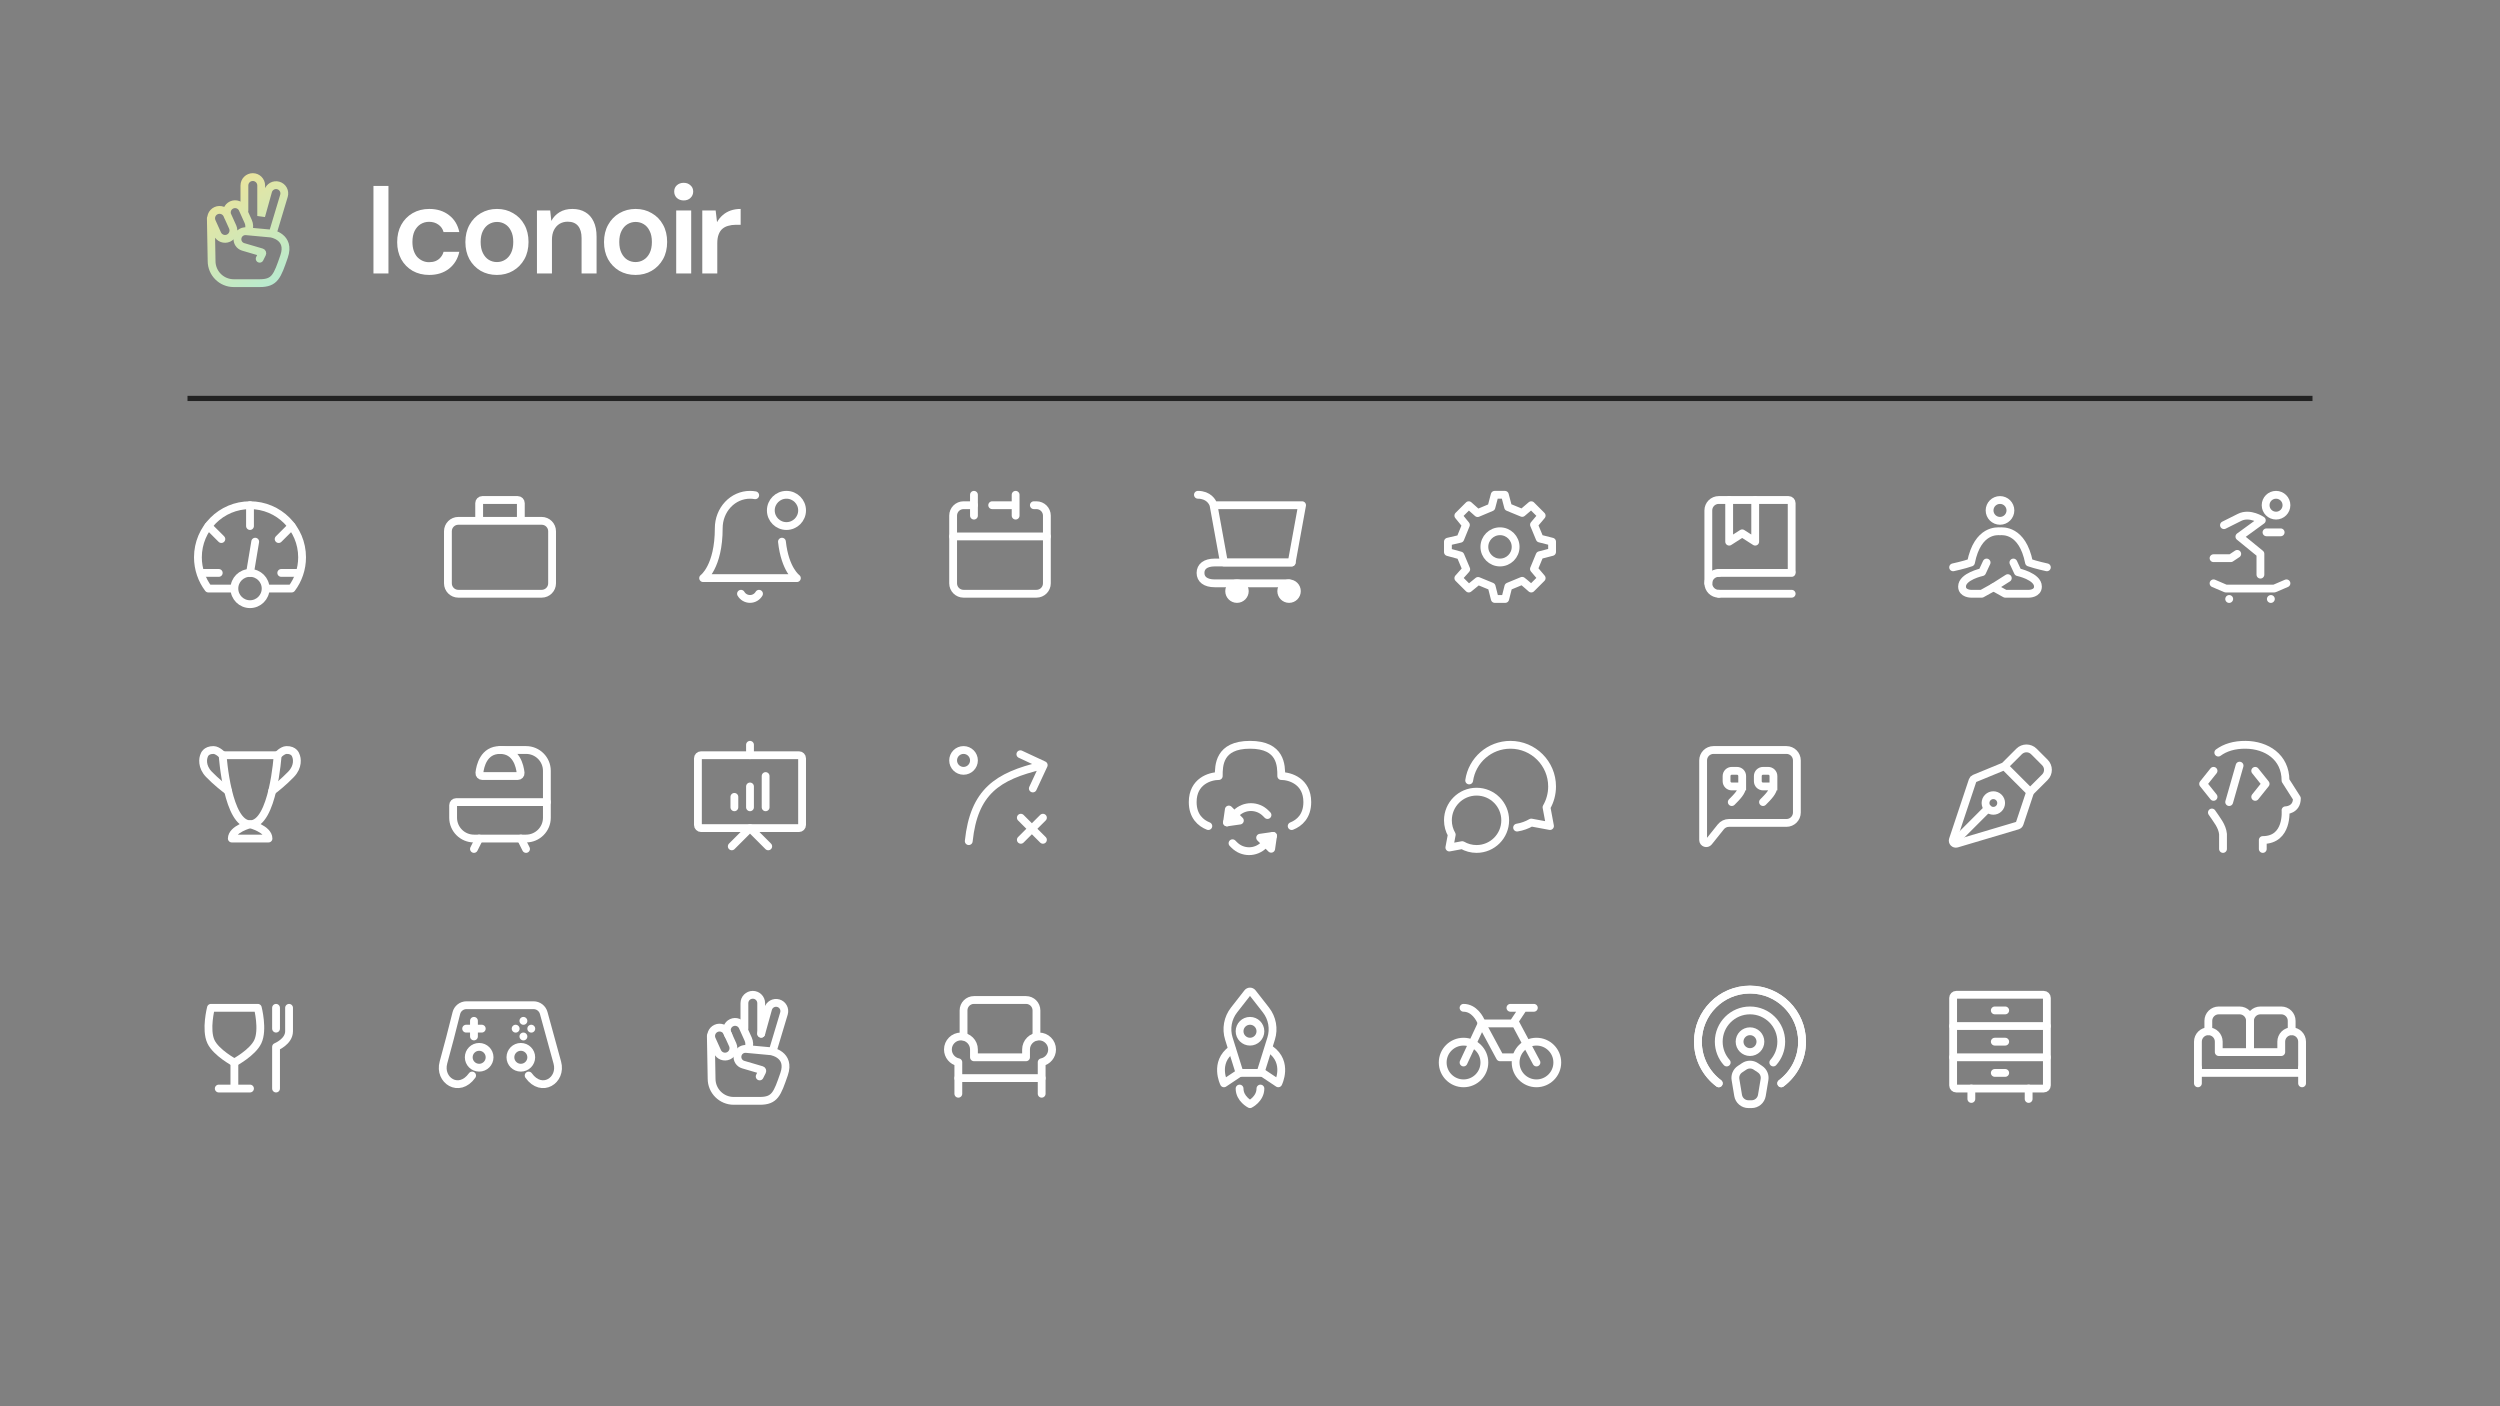 <svg width="480" height="270" viewBox="0 0 480 270" fill="none" xmlns="http://www.w3.org/2000/svg">
<rect x="0" y="0" width="480" height="270" fill="#808080" stroke="none"/>
<path d="M46.926 40.446V35.611C46.926 34.721 47.647 34 48.537 34C49.427 34 50.149 34.721 50.149 35.611V41.472L51.478 36.707C51.714 35.861 52.594 35.368 53.439 35.61C54.289 35.852 54.776 36.743 54.522 37.589L52.346 44.841M47.719 44.261C47.924 43.694 47.9 43.069 47.652 42.519L46.579 40.139C46.218 39.339 45.276 38.984 44.478 39.348C43.665 39.719 43.319 40.688 43.714 41.49L43.849 41.765M49.857 49.677L50.349 48.693C50.398 48.595 50.346 48.476 50.241 48.445L46.69 47.401C45.978 47.192 45.518 46.504 45.596 45.766C45.684 44.929 46.428 44.319 47.266 44.397L52.054 44.842C52.054 44.842 55.863 45.428 54.545 49.237C53.226 53.046 52.787 54.365 49.857 54.365C47.952 54.365 45.169 54.365 45.169 54.365H44.876C42.529 54.365 40.627 52.463 40.627 50.116L40.48 41.912M43.619 41.25L44.675 43.591C45.04 44.4 44.682 45.352 43.874 45.72C43.062 46.09 42.103 45.73 41.737 44.916L40.681 42.575C40.316 41.765 40.674 40.814 41.482 40.446C42.294 40.076 43.252 40.436 43.619 41.25Z" stroke="url(#paint0_linear_345_467)" stroke-width="1.5" stroke-linecap="round"/>
<path d="M71.704 52.5V35.7H74.584V52.5H71.704ZM82.402 52.788C81.218 52.788 80.154 52.524 79.21 51.996C78.282 51.452 77.554 50.708 77.026 49.764C76.514 48.804 76.258 47.716 76.258 46.5C76.258 45.236 76.514 44.132 77.026 43.188C77.554 42.228 78.282 41.476 79.21 40.932C80.154 40.388 81.226 40.116 82.426 40.116C83.93 40.116 85.194 40.516 86.218 41.316C87.242 42.1 87.898 43.18 88.186 44.556H85.162C85.002 43.948 84.666 43.468 84.154 43.116C83.658 42.764 83.066 42.588 82.378 42.588C81.786 42.588 81.242 42.74 80.746 43.044C80.266 43.348 79.882 43.788 79.594 44.364C79.322 44.94 79.186 45.636 79.186 46.452C79.186 47.076 79.266 47.628 79.426 48.108C79.586 48.588 79.81 48.996 80.098 49.332C80.402 49.652 80.746 49.9 81.13 50.076C81.514 50.252 81.93 50.34 82.378 50.34C82.842 50.34 83.258 50.268 83.626 50.124C84.01 49.964 84.33 49.732 84.586 49.428C84.858 49.124 85.05 48.764 85.162 48.348H88.186C87.898 49.692 87.242 50.772 86.218 51.588C85.194 52.388 83.922 52.788 82.402 52.788ZM95.403 52.788C94.251 52.788 93.211 52.524 92.283 51.996C91.371 51.452 90.651 50.708 90.123 49.764C89.611 48.804 89.355 47.708 89.355 46.476C89.355 45.212 89.619 44.108 90.147 43.164C90.675 42.204 91.395 41.46 92.307 40.932C93.235 40.388 94.275 40.116 95.427 40.116C96.579 40.116 97.611 40.388 98.523 40.932C99.451 41.46 100.171 42.196 100.683 43.14C101.211 44.084 101.475 45.188 101.475 46.452C101.475 47.716 101.211 48.82 100.683 49.764C100.155 50.708 99.427 51.452 98.499 51.996C97.587 52.524 96.555 52.788 95.403 52.788ZM95.403 50.316C95.979 50.316 96.499 50.172 96.963 49.884C97.443 49.596 97.827 49.164 98.115 48.588C98.403 48.012 98.547 47.3 98.547 46.452C98.547 45.604 98.403 44.9 98.115 44.34C97.843 43.764 97.467 43.332 96.987 43.044C96.523 42.756 96.003 42.612 95.427 42.612C94.867 42.612 94.347 42.756 93.867 43.044C93.387 43.332 93.003 43.764 92.715 44.34C92.427 44.9 92.283 45.604 92.283 46.452C92.283 47.3 92.427 48.012 92.715 48.588C93.003 49.164 93.379 49.596 93.843 49.884C94.323 50.172 94.843 50.316 95.403 50.316ZM103.094 52.5V40.404H105.638L105.854 42.42C106.222 41.716 106.75 41.156 107.438 40.74C108.126 40.324 108.942 40.116 109.886 40.116C110.862 40.116 111.694 40.324 112.382 40.74C113.07 41.14 113.598 41.732 113.966 42.516C114.35 43.3 114.542 44.276 114.542 45.444V52.5H111.662V45.708C111.662 44.7 111.438 43.924 110.99 43.38C110.542 42.836 109.878 42.564 108.998 42.564C108.422 42.564 107.902 42.7 107.438 42.972C106.99 43.244 106.63 43.644 106.358 44.172C106.102 44.684 105.974 45.308 105.974 46.044V52.5H103.094ZM122.018 52.788C120.866 52.788 119.826 52.524 118.898 51.996C117.986 51.452 117.266 50.708 116.738 49.764C116.226 48.804 115.97 47.708 115.97 46.476C115.97 45.212 116.234 44.108 116.762 43.164C117.29 42.204 118.01 41.46 118.922 40.932C119.85 40.388 120.89 40.116 122.042 40.116C123.194 40.116 124.226 40.388 125.138 40.932C126.066 41.46 126.786 42.196 127.298 43.14C127.826 44.084 128.09 45.188 128.09 46.452C128.09 47.716 127.826 48.82 127.298 49.764C126.77 50.708 126.042 51.452 125.114 51.996C124.202 52.524 123.17 52.788 122.018 52.788ZM122.018 50.316C122.594 50.316 123.114 50.172 123.578 49.884C124.058 49.596 124.442 49.164 124.73 48.588C125.018 48.012 125.162 47.3 125.162 46.452C125.162 45.604 125.018 44.9 124.73 44.34C124.458 43.764 124.082 43.332 123.602 43.044C123.138 42.756 122.618 42.612 122.042 42.612C121.482 42.612 120.962 42.756 120.482 43.044C120.002 43.332 119.618 43.764 119.33 44.34C119.042 44.9 118.898 45.604 118.898 46.452C118.898 47.3 119.042 48.012 119.33 48.588C119.618 49.164 119.994 49.596 120.458 49.884C120.938 50.172 121.458 50.316 122.018 50.316ZM129.83 52.5V40.404H132.71V52.5H129.83ZM131.27 38.484C130.742 38.484 130.302 38.324 129.95 38.004C129.614 37.668 129.446 37.26 129.446 36.78C129.446 36.284 129.614 35.884 129.95 35.58C130.302 35.26 130.742 35.1 131.27 35.1C131.798 35.1 132.23 35.26 132.566 35.58C132.918 35.884 133.094 36.284 133.094 36.78C133.094 37.26 132.918 37.668 132.566 38.004C132.23 38.324 131.798 38.484 131.27 38.484ZM134.838 52.5V40.404H137.406L137.67 42.66C137.958 42.132 138.318 41.684 138.75 41.316C139.182 40.932 139.686 40.636 140.262 40.428C140.854 40.22 141.502 40.116 142.206 40.116V43.164H141.198C140.718 43.164 140.262 43.228 139.83 43.356C139.398 43.468 139.022 43.66 138.702 43.932C138.398 44.188 138.158 44.548 137.982 45.012C137.806 45.46 137.718 46.028 137.718 46.716V52.5H134.838Z" fill="white"/>
<rect x="36" y="76" width="408" height="1" fill="#222222"/>
<path d="M48 97V101" stroke="white" stroke-width="1.5" stroke-linecap="round" stroke-linejoin="round"/>
<path d="M40 101L42.5 103.5" stroke="white" stroke-width="1.5" stroke-linecap="round" stroke-linejoin="round"/>
<path d="M53.5 103.5L56 101" stroke="white" stroke-width="1.5" stroke-linecap="round" stroke-linejoin="round"/>
<path d="M39 110H42" stroke="white" stroke-width="1.5" stroke-linecap="round" stroke-linejoin="round"/>
<path d="M48 110L49 104" stroke="white" stroke-width="1.5" stroke-linecap="round" stroke-linejoin="round"/>
<path d="M54 110H57" stroke="white" stroke-width="1.5" stroke-linecap="round" stroke-linejoin="round"/>
<path d="M44.5 113.001H40C38.744 111.329 38 109.252 38 107C38 101.477 42.477 97 48 97C53.523 97 58 101.477 58 107C58 109.252 57.256 111.329 56 113.001L51.5 113" stroke="white" stroke-width="1.5" stroke-linecap="round" stroke-linejoin="round"/>
<path d="M48 116C49.657 116 51 114.657 51 113C51 111.343 49.657 110 48 110C46.343 110 45 111.343 45 113C45 114.657 46.343 116 48 116Z" stroke="white" stroke-width="1.5" stroke-linecap="round" stroke-linejoin="round"/>
<path d="M92 100H88C86.895 100 86 100.895 86 102V112C86 113.105 86.895 114 88 114H104C105.105 114 106 113.105 106 112V102C106 100.895 105.105 100 104 100H100M92 100V96.6C92 96.269 92.269 96 92.6 96H99.4C99.731 96 100 96.269 100 96.6V100M92 100H100" stroke="white" stroke-width="1.5"/>
<path d="M150.134 104C150.716 109.376 153 111 153 111H135C135 111 138 108.867 138 101.4C138 99.703 138.632 98.075 139.757 96.874C140.883 95.674 142.409 95 144 95C144.337 95 144.672 95.03 145 95.09" stroke="white" stroke-width="1.5" stroke-linecap="round" stroke-linejoin="round"/>
<path d="M151 101C152.657 101 154 99.657 154 98C154 96.343 152.657 95 151 95C149.343 95 148 96.343 148 98C148 99.657 149.343 101 151 101Z" stroke="white" stroke-width="1.5" stroke-linecap="round" stroke-linejoin="round"/>
<path d="M145.73 114C145.554 114.303 145.302 114.555 144.998 114.729C144.695 114.904 144.35 114.997 144 114.997C143.65 114.997 143.305 114.904 143.002 114.729C142.698 114.555 142.446 114.303 142.27 114" stroke="white" stroke-width="1.5" stroke-linecap="round" stroke-linejoin="round"/>
<path d="M195 97V95M195 97V99M195 97H190.5M183 103V112C183 113.105 183.895 114 185 114H199C200.105 114 201 113.105 201 112V103H183Z" stroke="white" stroke-width="1.5" stroke-linecap="round" stroke-linejoin="round"/>
<path d="M183 103V99C183 97.895 183.895 97 185 97H187" stroke="white" stroke-width="1.5" stroke-linecap="round" stroke-linejoin="round"/>
<path d="M187 95V99" stroke="white" stroke-width="1.5" stroke-linecap="round" stroke-linejoin="round"/>
<path d="M201 103V99C201 97.895 200.105 97 199 97H198.5" stroke="white" stroke-width="1.5" stroke-linecap="round" stroke-linejoin="round"/>
<path d="M247.5 115C248.328 115 249 114.328 249 113.5C249 112.672 248.328 112 247.5 112C246.672 112 246 112.672 246 113.5C246 114.328 246.672 115 247.5 115Z" fill="white" stroke="white" stroke-width="1.5" stroke-linecap="round" stroke-linejoin="round"/>
<path d="M237.5 115C238.328 115 239 114.328 239 113.5C239 112.672 238.328 112 237.5 112C236.672 112 236 112.672 236 113.5C236 114.328 236.672 115 237.5 115Z" fill="white" stroke="white" stroke-width="1.5" stroke-linecap="round" stroke-linejoin="round"/>
<path d="M233 97H250L248 108H235L233 97ZM233 97C232.833 96.333 232 95 230 95" stroke="white" stroke-width="1.5" stroke-linecap="round" stroke-linejoin="round"/>
<path d="M248 108H235H233.231C231.446 108 230.5 108.781 230.5 110C230.5 111.219 231.446 112 233.231 112H247.5" stroke="white" stroke-width="1.5" stroke-linecap="round" stroke-linejoin="round"/>
<path d="M288 108C289.657 108 291 106.657 291 105C291 103.343 289.657 102 288 102C286.343 102 285 103.343 285 105C285 106.657 286.343 108 288 108Z" stroke="white" stroke-width="1.5" stroke-linecap="round" stroke-linejoin="round"/>
<path d="M295.622 103.395L294.525 100.745L296 99L294 97L292.265 98.483L289.558 97.37L288.935 95H286.981L286.349 97.401L283.704 98.516L282 97L280 99L281.453 100.789L280.372 103.446L278 104V106L280.401 106.656L281.516 109.3L280 111L282 113L283.791 111.54L286.397 112.612L287 115H289L289.604 112.613L292.255 111.515C292.697 111.831 294 113 294 113L296 111L294.516 109.249L295.614 106.598L298 105.977L298 104L295.622 103.395Z" stroke="white" stroke-width="1.5" stroke-linecap="round" stroke-linejoin="round"/>
<path d="M328 112V98C328 96.895 328.895 96 330 96H343.4C343.731 96 344 96.269 344 96.6V109.714" stroke="white" stroke-width="1.5" stroke-linecap="round"/>
<path d="M332 96V104L334.5 102.4L337 104V96" stroke="white" stroke-width="1.5" stroke-linecap="round" stroke-linejoin="round"/>
<path d="M330 110H344" stroke="white" stroke-width="1.5" stroke-linecap="round"/>
<path d="M330 114H344" stroke="white" stroke-width="1.5" stroke-linecap="round"/>
<path d="M330 114C328.895 114 328 113.105 328 112C328 110.895 328.895 110 330 110" stroke="white" stroke-width="1.5" stroke-linecap="round" stroke-linejoin="round"/>
<path d="M386.571 108.003L387.429 109.848C387.429 109.848 391.286 110.668 391.286 112.616C391.286 114 389.571 114 389.571 114H385L382.75 112.75" stroke="white" stroke-width="1.5" stroke-linecap="round" stroke-linejoin="round"/>
<path d="M381.429 108.003L380.571 109.848C380.571 109.848 376.714 110.668 376.714 112.616C376.714 114 378.429 114 378.429 114H380.5L382.75 112.75L385.5 111" stroke="white" stroke-width="1.5" stroke-linecap="round" stroke-linejoin="round"/>
<path d="M375 108.926C375 108.926 377.143 108.465 378.429 108.004C379.714 101.546 383.571 102.007 384 102.007C384.429 102.007 388.286 101.546 389.571 108.004C390.857 108.465 393 108.926 393 108.926" stroke="white" stroke-width="1.5" stroke-linecap="round" stroke-linejoin="round"/>
<path d="M384 100C385.105 100 386 99.105 386 98C386 96.895 385.105 96 384 96C382.895 96 382 96.895 382 98C382 99.105 382.895 100 384 100Z" stroke="white" stroke-width="1.5" stroke-linecap="round" stroke-linejoin="round"/>
<path d="M425 112L427.333 113H436.667L439 112" stroke="white" stroke-width="1.5" stroke-linecap="round" stroke-linejoin="round"/>
<path d="M428 115.01L428.01 114.999" stroke="white" stroke-width="1.5" stroke-linecap="round" stroke-linejoin="round"/>
<path d="M436 115.01L436.01 114.999" stroke="white" stroke-width="1.5" stroke-linecap="round" stroke-linejoin="round"/>
<path d="M427 100.833C427 100.833 428.828 99.919 430 99.334C432 98.334 434.271 99.901 434.271 99.901L429.962 103.036L434 106.333V110.333" stroke="white" stroke-width="1.5" stroke-linecap="round" stroke-linejoin="round"/>
<path d="M429.549 106.345L428.308 107.172H425" stroke="white" stroke-width="1.5" stroke-linecap="round" stroke-linejoin="round"/>
<path d="M435.165 102.209H437.887" stroke="white" stroke-width="1.5" stroke-linecap="round" stroke-linejoin="round"/>
<path d="M437 99C438.105 99 439 98.105 439 97C439 95.895 438.105 95 437 95C435.895 95 435 95.895 435 97C435 98.105 435.895 99 437 99Z" stroke="white" stroke-width="1.5" stroke-linecap="round" stroke-linejoin="round"/>
<path d="M42.745 145H53.313C53.313 145 52.433 158.257 48.029 158.257C45.878 158.257 44.568 155.093 43.79 151.857C42.976 148.468 42.745 145 42.745 145Z" stroke="white" stroke-width="1.5" stroke-linecap="round" stroke-linejoin="round"/>
<path d="M53.313 145C53.313 145 54.234 144.017 55 144C56.5 143.966 56.777 145 56.777 145C57.071 145.609 57.306 147.194 55.897 148.657C54.487 150.12 52.91 151.4 52.268 151.857" stroke="white" stroke-width="1.5" stroke-linecap="round" stroke-linejoin="round"/>
<path d="M42.745 145C42.745 145 41.785 144.006 41 144C39.5 143.988 39.223 145 39.223 145C38.929 145.61 38.694 147.194 40.103 148.657C41.512 150.12 43.148 151.4 43.79 151.857" stroke="white" stroke-width="1.5" stroke-linecap="round" stroke-linejoin="round"/>
<path d="M44.507 161C44.507 159.172 48.029 158.257 48.029 158.257C48.029 158.257 51.552 159.172 51.552 161H44.507Z" stroke="white" stroke-width="1.5" stroke-linecap="round" stroke-linejoin="round"/>
<path d="M105 154V157C105 159.209 103.209 161 101 161H91C88.791 161 87 159.209 87 157V154.6C87 154.269 87.269 154 87.6 154H105Z" stroke="white" stroke-width="1.5" stroke-linecap="round" stroke-linejoin="round"/>
<path d="M100 161L101 163" stroke="white" stroke-width="1.5" stroke-linecap="round" stroke-linejoin="round"/>
<path d="M92 161L91 163" stroke="white" stroke-width="1.5" stroke-linecap="round" stroke-linejoin="round"/>
<path d="M105 154V148C105 145.791 103.209 144 101 144H96" stroke="white" stroke-width="1.5" stroke-linecap="round" stroke-linejoin="round"/>
<path d="M99.4 149H92.6C92.269 149 92.004 148.732 92.04 148.402C92.186 147.075 92.863 144 96 144C99.137 144 99.814 147.075 99.96 148.402C99.996 148.732 99.731 149 99.4 149Z" stroke="white" stroke-width="1.5" stroke-linecap="round" stroke-linejoin="round"/>
<path d="M154 145.6V158.4C154 158.731 153.731 159 153.4 159H134.6C134.269 159 134 158.731 134 158.4V145.6C134 145.269 134.269 145 134.6 145H153.4C153.731 145 154 145.269 154 145.6Z" stroke="white" stroke-width="1.5" stroke-linecap="round" stroke-linejoin="round"/>
<path d="M140.5 162.5L144 159L147.5 162.5" stroke="white" stroke-width="1.5" stroke-linecap="round" stroke-linejoin="round"/>
<path d="M144 143V145" stroke="white" stroke-width="1.5" stroke-linecap="round" stroke-linejoin="round"/>
<path d="M141 153V155" stroke="white" stroke-width="1.5" stroke-linecap="round" stroke-linejoin="round"/>
<path d="M144 151V155" stroke="white" stroke-width="1.5" stroke-linecap="round" stroke-linejoin="round"/>
<path d="M147 149V155" stroke="white" stroke-width="1.5" stroke-linecap="round" stroke-linejoin="round"/>
<path d="M186 161.5C187 152 191.5 149 200 147" stroke="white" stroke-width="1.5" stroke-linecap="round" stroke-linejoin="round"/>
<path d="M195.909 144.81L200.395 146.901L198.303 151.387" stroke="white" stroke-width="1.5" stroke-linecap="round" stroke-linejoin="round"/>
<path d="M185 148C186.105 148 187 147.105 187 146C187 144.895 186.105 144 185 144C183.895 144 183 144.895 183 146C183 147.105 183.895 148 185 148Z" stroke="white" stroke-width="1.5" stroke-linecap="round" stroke-linejoin="round"/>
<path d="M196 161.243L198.121 159.121M198.121 159.121L200.243 157M198.121 159.121L196 157M198.121 159.121L200.243 161.243" stroke="white" stroke-width="1.5" stroke-linecap="round" stroke-linejoin="round"/>
<path d="M248 158.607C249.494 158.022 251 156.689 251 154C251 150 247.667 149 246 149C246 147 246 143 240 143C234 143 234 147 234 149C232.333 149 229 150 229 154C229 156.689 230.506 158.022 232 158.607" stroke="white" stroke-width="1.5" stroke-linecap="round" stroke-linejoin="round"/>
<path d="M244.42 160.487L242.653 162.255C241.09 163.817 238.558 163.817 236.996 162.255L236.642 161.902" stroke="white" stroke-width="1.5" stroke-linecap="round" stroke-linejoin="round"/>
<path d="M244.067 162.962L244.42 160.487L241.945 160.841L244.067 162.962Z" stroke="white" stroke-width="1.5" stroke-linecap="round" stroke-linejoin="round"/>
<path d="M235.581 157.902L237.348 156.134C238.91 154.572 241.443 154.572 243.005 156.134L243.359 156.487" stroke="white" stroke-width="1.5" stroke-linecap="round" stroke-linejoin="round"/>
<path d="M235.934 155.427L235.581 157.902L238.055 157.548L235.934 155.427Z" stroke="white" stroke-width="1.5" stroke-linecap="round" stroke-linejoin="round"/>
<path d="M283.5 163C286.538 163 289 160.538 289 157.5C289 154.462 286.538 152 283.5 152C280.462 152 278 154.462 278 157.5C278 158.502 278.268 159.441 278.736 160.25L278.275 162.725L280.75 162.264C281.559 162.732 282.498 163 283.5 163Z" stroke="white" stroke-width="1.5" stroke-linecap="round" stroke-linejoin="round"/>
<path d="M291.282 158.898C292.259 158.741 293.176 158.407 294 157.93L297.6 158.6L296.93 155C297.61 153.823 298 152.457 298 151C298 146.582 294.418 143 290 143C285.973 143 282.64 145.976 282.082 149.849" stroke="white" stroke-width="1.5" stroke-linecap="round" stroke-linejoin="round"/>
<path d="M327 161.289V146C327 144.895 327.895 144 329 144H343C344.105 144 345 144.895 345 146V156C345 157.105 344.105 158 343 158H331.961C331.354 158 330.779 158.276 330.4 158.751L328.069 161.664C327.714 162.107 327 161.857 327 161.289Z" stroke="white" stroke-width="1.5"/>
<path d="M334.5 151H332.5C331.948 151 331.5 150.552 331.5 150V149C331.5 148.448 331.948 148 332.5 148H333.5C334.052 148 334.5 148.448 334.5 149V151ZM334.5 151C334.5 152 333.5 153 332.5 154" stroke="white" stroke-width="1.5" stroke-linecap="round"/>
<path d="M340.5 151H338.5C337.948 151 337.5 150.552 337.5 150V149C337.5 148.448 337.948 148 338.5 148H339.5C340.052 148 340.5 148.448 340.5 149V151ZM340.5 151C340.5 152 339.5 153 338.5 154" stroke="white" stroke-width="1.5" stroke-linecap="round"/>
<path d="M389.674 152.407L387.769 158.123C387.707 158.309 387.559 158.453 387.371 158.509L375.693 161.98C375.228 162.118 374.8 161.676 374.953 161.215L378.745 149.841C378.8 149.676 378.924 149.543 379.085 149.476L384.472 147.258C384.696 147.166 384.953 147.217 385.125 147.389L389.529 151.793C389.69 151.954 389.746 152.192 389.674 152.407Z" stroke="white" stroke-width="1.5" stroke-linecap="round" stroke-linejoin="round"/>
<path d="M375.296 161.602L381.66 155.238" stroke="white" stroke-width="1.5" stroke-linecap="round" stroke-linejoin="round"/>
<path d="M389.792 152.056L392.62 149.227C393.401 148.446 393.401 147.18 392.62 146.399L390.499 144.278C389.718 143.497 388.452 143.497 387.67 144.278L384.842 147.106" stroke="white" stroke-width="1.5" stroke-linecap="round" stroke-linejoin="round"/>
<path d="M383.781 153.116C383.196 152.53 382.246 152.53 381.66 153.116C381.074 153.702 381.074 154.652 381.66 155.237C382.246 155.823 383.196 155.823 383.781 155.237C384.367 154.652 384.367 153.702 383.781 153.116Z" stroke="white" stroke-width="1.5" stroke-linecap="round" stroke-linejoin="round"/>
<path d="M426.818 163L426.818 160.143C426.662 158.592 425.633 157.417 424.682 156M434.454 163V161.286C439.364 161.286 438.818 155.572 438.818 155.572C438.818 155.572 441 155.572 441 153.286L438.818 149.858C438.818 145.286 435.109 143.042 431.182 143.001C428.981 142.978 427.225 143.531 425.912 144.5" stroke="white" stroke-width="1.5" stroke-linecap="round" stroke-linejoin="round"/>
<path d="M433 148L435 150.5L433 153" stroke="white" stroke-width="1.5" stroke-linecap="round" stroke-linejoin="round"/>
<path d="M425 148L423 150.5L425 153" stroke="white" stroke-width="1.5" stroke-linecap="round" stroke-linejoin="round"/>
<path d="M430 147L428 154" stroke="white" stroke-width="1.5" stroke-linecap="round" stroke-linejoin="round"/>
<path d="M42 209H45M45 209H48M45 209V204" stroke="white" stroke-width="1.5" stroke-linecap="round" stroke-linejoin="round"/>
<path d="M53 209V201C53 201 55.5 200 55.5 198C55.5 196.243 55.5 193.5 55.5 193.5" stroke="white" stroke-width="1.5" stroke-linecap="round" stroke-linejoin="round"/>
<path d="M53 197.5V193.5" stroke="white" stroke-width="1.5" stroke-linecap="round" stroke-linejoin="round"/>
<path d="M40.5 200C41.5 202.128 45 204 45 204C45 204 48.5 202.128 49.5 200C50.58 197.703 49.5 193.5 49.5 193.5H40.5C40.5 193.5 39.42 197.703 40.5 200Z" stroke="white" stroke-width="1.5" stroke-linecap="round" stroke-linejoin="round"/>
<path d="M101.5 206.5C104 210 107.949 207.415 107 204C105.575 198.871 104.8 196.016 104.397 194.508C104.16 193.621 103.356 193 102.438 193H89.562C88.644 193 87.844 193.625 87.621 194.515C86.782 197.863 86.033 200.802 85.144 204C84.196 207.415 88.144 210 90.644 206.5" stroke="white" stroke-width="1.5" stroke-linecap="round" stroke-linejoin="round"/>
<path d="M102 197.5L102.011 197.51" stroke="white" stroke-width="1.5" stroke-linecap="round" stroke-linejoin="round"/>
<path d="M100.49 196L100.501 196.01" stroke="white" stroke-width="1.5" stroke-linecap="round" stroke-linejoin="round"/>
<path d="M100.49 199L100.501 199.01" stroke="white" stroke-width="1.5" stroke-linecap="round" stroke-linejoin="round"/>
<path d="M99 197.5L99.011 197.51" stroke="white" stroke-width="1.5" stroke-linecap="round" stroke-linejoin="round"/>
<path d="M91 196V199" stroke="white" stroke-width="1.5" stroke-linecap="round" stroke-linejoin="round"/>
<path d="M89.5 197.5H92.5" stroke="white" stroke-width="1.5" stroke-linecap="round" stroke-linejoin="round"/>
<path d="M92 205C93.105 205 94 204.105 94 203C94 201.895 93.105 201 92 201C90.895 201 90 201.895 90 203C90 204.105 90.895 205 92 205Z" stroke="white" stroke-width="1.5" stroke-linecap="round" stroke-linejoin="round"/>
<path d="M100 205C101.105 205 102 204.105 102 203C102 201.895 101.105 201 100 201C98.895 201 98 201.895 98 203C98 204.105 98.895 205 100 205Z" stroke="white" stroke-width="1.5" stroke-linecap="round" stroke-linejoin="round"/>
<path d="M146.149 198.472V192.612C146.149 191.722 145.427 191 144.537 191C143.647 191 142.926 191.722 142.926 192.612V197.446" stroke="white" stroke-width="1.5" stroke-linecap="round"/>
<path d="M148.346 201.841L150.522 194.588C150.776 193.743 150.289 192.852 149.439 192.61C148.594 192.368 147.714 192.861 147.478 193.707L146.148 198.471" stroke="white" stroke-width="1.5" stroke-linecap="round"/>
<path d="M139.619 198.25L140.675 200.591C141.04 201.4 140.682 202.352 139.874 202.72C139.062 203.09 138.103 202.73 137.737 201.916L136.681 199.575C136.316 198.765 136.674 197.814 137.482 197.446C138.294 197.076 139.253 197.436 139.619 198.25Z" stroke="white" stroke-width="1.5" stroke-linecap="round"/>
<path d="M143.719 201.262C143.924 200.694 143.9 200.069 143.652 199.519L142.579 197.139C142.218 196.339 141.276 195.985 140.478 196.349C139.665 196.719 139.319 197.689 139.714 198.49L139.849 198.765" stroke="white" stroke-width="1.5" stroke-linecap="round"/>
<path d="M145.857 206.677L146.349 205.693C146.398 205.595 146.346 205.476 146.241 205.445L142.69 204.401C141.979 204.192 141.518 203.504 141.596 202.766C141.684 201.929 142.428 201.319 143.266 201.397L148.054 201.842C148.054 201.842 151.863 202.428 150.545 206.237C149.226 210.046 148.787 211.365 145.857 211.365C143.952 211.365 141.169 211.365 141.169 211.365H140.876C138.529 211.365 136.627 209.463 136.627 207.116L136.48 198.912" stroke="white" stroke-width="1.5" stroke-linecap="round"/>
<path d="M184 207V210" stroke="white" stroke-width="1.5" stroke-linecap="round" stroke-linejoin="round"/>
<path d="M185 199V194C185 192.895 185.895 192 187 192H197C198.105 192 199 192.895 199 194V199" stroke="white" stroke-width="1.5" stroke-linecap="round" stroke-linejoin="round"/>
<path d="M199.5 199C198.119 199 197 200.119 197 201.5V203H187V201.5C187 200.119 185.881 199 184.5 199C183.119 199 182 200.119 182 201.5C182 202.709 182.859 203.718 184 203.95V207H200V203.95C201.141 203.718 202 202.709 202 201.5C202 200.119 200.881 199 199.5 199Z" stroke="white" stroke-width="1.5" stroke-linecap="round" stroke-linejoin="round"/>
<path d="M200 207V210" stroke="white" stroke-width="1.5" stroke-linecap="round" stroke-linejoin="round"/>
<path d="M244.061 199.404L242 206H238L235.939 199.404C235.351 197.523 235.724 195.473 236.937 193.92L239.527 190.605C239.767 190.298 240.233 190.298 240.473 190.605L243.063 193.92C244.276 195.473 244.649 197.523 244.061 199.404Z" stroke="white" stroke-width="1.5" stroke-linecap="round" stroke-linejoin="round"/>
<path d="M238 209C238 211 240 212 240 212C240 212 242 211 242 209" stroke="white" stroke-width="1.5" stroke-linecap="round" stroke-linejoin="round"/>
<path d="M236.5 201.5C233 204 235 208 235 208L238 206" stroke="white" stroke-width="1.5" stroke-linecap="round" stroke-linejoin="round"/>
<path d="M243.931 201.5C247.431 204 245.431 208 245.431 208L242.431 206" stroke="white" stroke-width="1.5" stroke-linecap="round" stroke-linejoin="round"/>
<path d="M240 200C238.895 200 238 199.105 238 198C238 196.895 238.895 196 240 196C241.105 196 242 196.895 242 198C242 199.105 241.105 200 240 200Z" stroke="white" stroke-width="1.5" stroke-linecap="round" stroke-linejoin="round"/>
<path d="M281 208C283.209 208 285 206.209 285 204C285 201.791 283.209 200 281 200C278.791 200 277 201.791 277 204C277 206.209 278.791 208 281 208Z" stroke="white" stroke-width="1.5" stroke-linecap="round" stroke-linejoin="round"/>
<path d="M284.5 196.5H290.5M290.5 196.5H291L295 204M290.5 196.5L292.5 193.5M292.5 193.5H290M292.5 193.5H294.5" stroke="white" stroke-width="1.5" stroke-linecap="round" stroke-linejoin="round"/>
<path d="M281 204L284.5 196.5L288 203H291" stroke="white" stroke-width="1.5" stroke-linecap="round" stroke-linejoin="round"/>
<path d="M284.5 196.5C284.167 195.5 283 193.5 281 193.5" stroke="white" stroke-width="1.5" stroke-linecap="round" stroke-linejoin="round"/>
<path d="M295 208C297.209 208 299 206.209 299 204C299 201.791 297.209 200 295 200C292.791 200 291 201.791 291 204C291 206.209 292.791 208 295 208Z" stroke="white" stroke-width="1.5" stroke-linecap="round" stroke-linejoin="round"/>
<path d="M330 208.001C327.571 206.176 326 203.272 326 200C326 194.477 330.477 190 336 190C341.523 190 346 194.477 346 200C346 203.272 344.429 206.176 342 208.001" stroke="white" stroke-width="1.5" stroke-linecap="round" stroke-linejoin="round"/>
<path d="M330 208.001C327.571 206.176 326 203.272 326 200C326 194.477 330.477 190 336 190C341.523 190 346 194.477 346 200C346 203.272 344.429 206.176 342 208.001" stroke="white" stroke-width="1.5" stroke-linecap="round" stroke-linejoin="round"/>
<path d="M331.528 204C330.578 202.939 330 201.537 330 200C330 196.686 332.686 194 336 194C339.314 194 342 196.686 342 200C342 201.537 341.422 202.939 340.472 204" stroke="white" stroke-width="1.5" stroke-linecap="round" stroke-linejoin="round"/>
<path d="M336 202C337.105 202 338 201.105 338 200C338 198.895 337.105 198 336 198C334.895 198 334 198.895 334 200C334 201.105 334.895 202 336 202Z" stroke="white" stroke-width="1.5" stroke-linecap="round" stroke-linejoin="round"/>
<path d="M334.076 205.283L334.891 204.74C335.562 204.292 336.438 204.292 337.109 204.74L337.924 205.283C338.579 205.719 338.917 206.499 338.787 207.276L338.278 210.329C338.118 211.293 337.283 212 336.306 212H335.694C334.717 212 333.882 211.293 333.721 210.329L333.213 207.276C333.083 206.499 333.421 205.719 334.076 205.283Z" stroke="white" stroke-width="1.5" stroke-linecap="round" stroke-linejoin="round"/>
<path d="M393 203H375" stroke="white" stroke-width="1.5" stroke-linecap="round" stroke-linejoin="round"/>
<path d="M375 197H393" stroke="white" stroke-width="1.5" stroke-linecap="round" stroke-linejoin="round"/>
<path d="M383 206H385" stroke="white" stroke-width="1.5" stroke-linecap="round" stroke-linejoin="round"/>
<path d="M383 200H385" stroke="white" stroke-width="1.5" stroke-linecap="round" stroke-linejoin="round"/>
<path d="M383 194H385" stroke="white" stroke-width="1.5" stroke-linecap="round" stroke-linejoin="round"/>
<path d="M393 191.6V208.4C393 208.731 392.731 209 392.4 209H375.6C375.269 209 375 208.731 375 208.4V191.6C375 191.269 375.269 191 375.6 191H392.4C392.731 191 393 191.269 393 191.6Z" stroke="white" stroke-width="1.5" stroke-linecap="round" stroke-linejoin="round"/>
<path d="M389.5 209V211" stroke="white" stroke-width="1.5" stroke-linecap="round" stroke-linejoin="round"/>
<path d="M378.5 209V211" stroke="white" stroke-width="1.5" stroke-linecap="round" stroke-linejoin="round"/>
<path d="M422 205V208" stroke="white" stroke-width="1.5" stroke-linecap="round" stroke-linejoin="round"/>
<path d="M432 202V196C432 194.895 432.895 194 434 194H438C439.105 194 440 194.895 440 196V198" stroke="white" stroke-width="1.5" stroke-linecap="round" stroke-linejoin="round"/>
<path d="M432 202V196C432 194.895 431.105 194 430 194H426C424.895 194 424 194.895 424 196V198" stroke="white" stroke-width="1.5" stroke-linecap="round" stroke-linejoin="round"/>
<path d="M440 198C438.895 198 438 198.895 438 200V202H426V200C426 198.895 425.105 198 424 198C422.895 198 422 198.895 422 200V206H442V200C442 198.895 441.105 198 440 198Z" stroke="white" stroke-width="1.5" stroke-linecap="round" stroke-linejoin="round"/>
<path d="M442 205V208" stroke="white" stroke-width="1.5" stroke-linecap="round" stroke-linejoin="round"/>
<defs>
<linearGradient id="paint0_linear_345_467" x1="40" y1="34" x2="55" y2="55.5" gradientUnits="userSpaceOnUse">
<stop stop-color="#F2E395"/>
<stop offset="1" stop-color="#B3EBD4"/>
</linearGradient>
</defs>
</svg>
